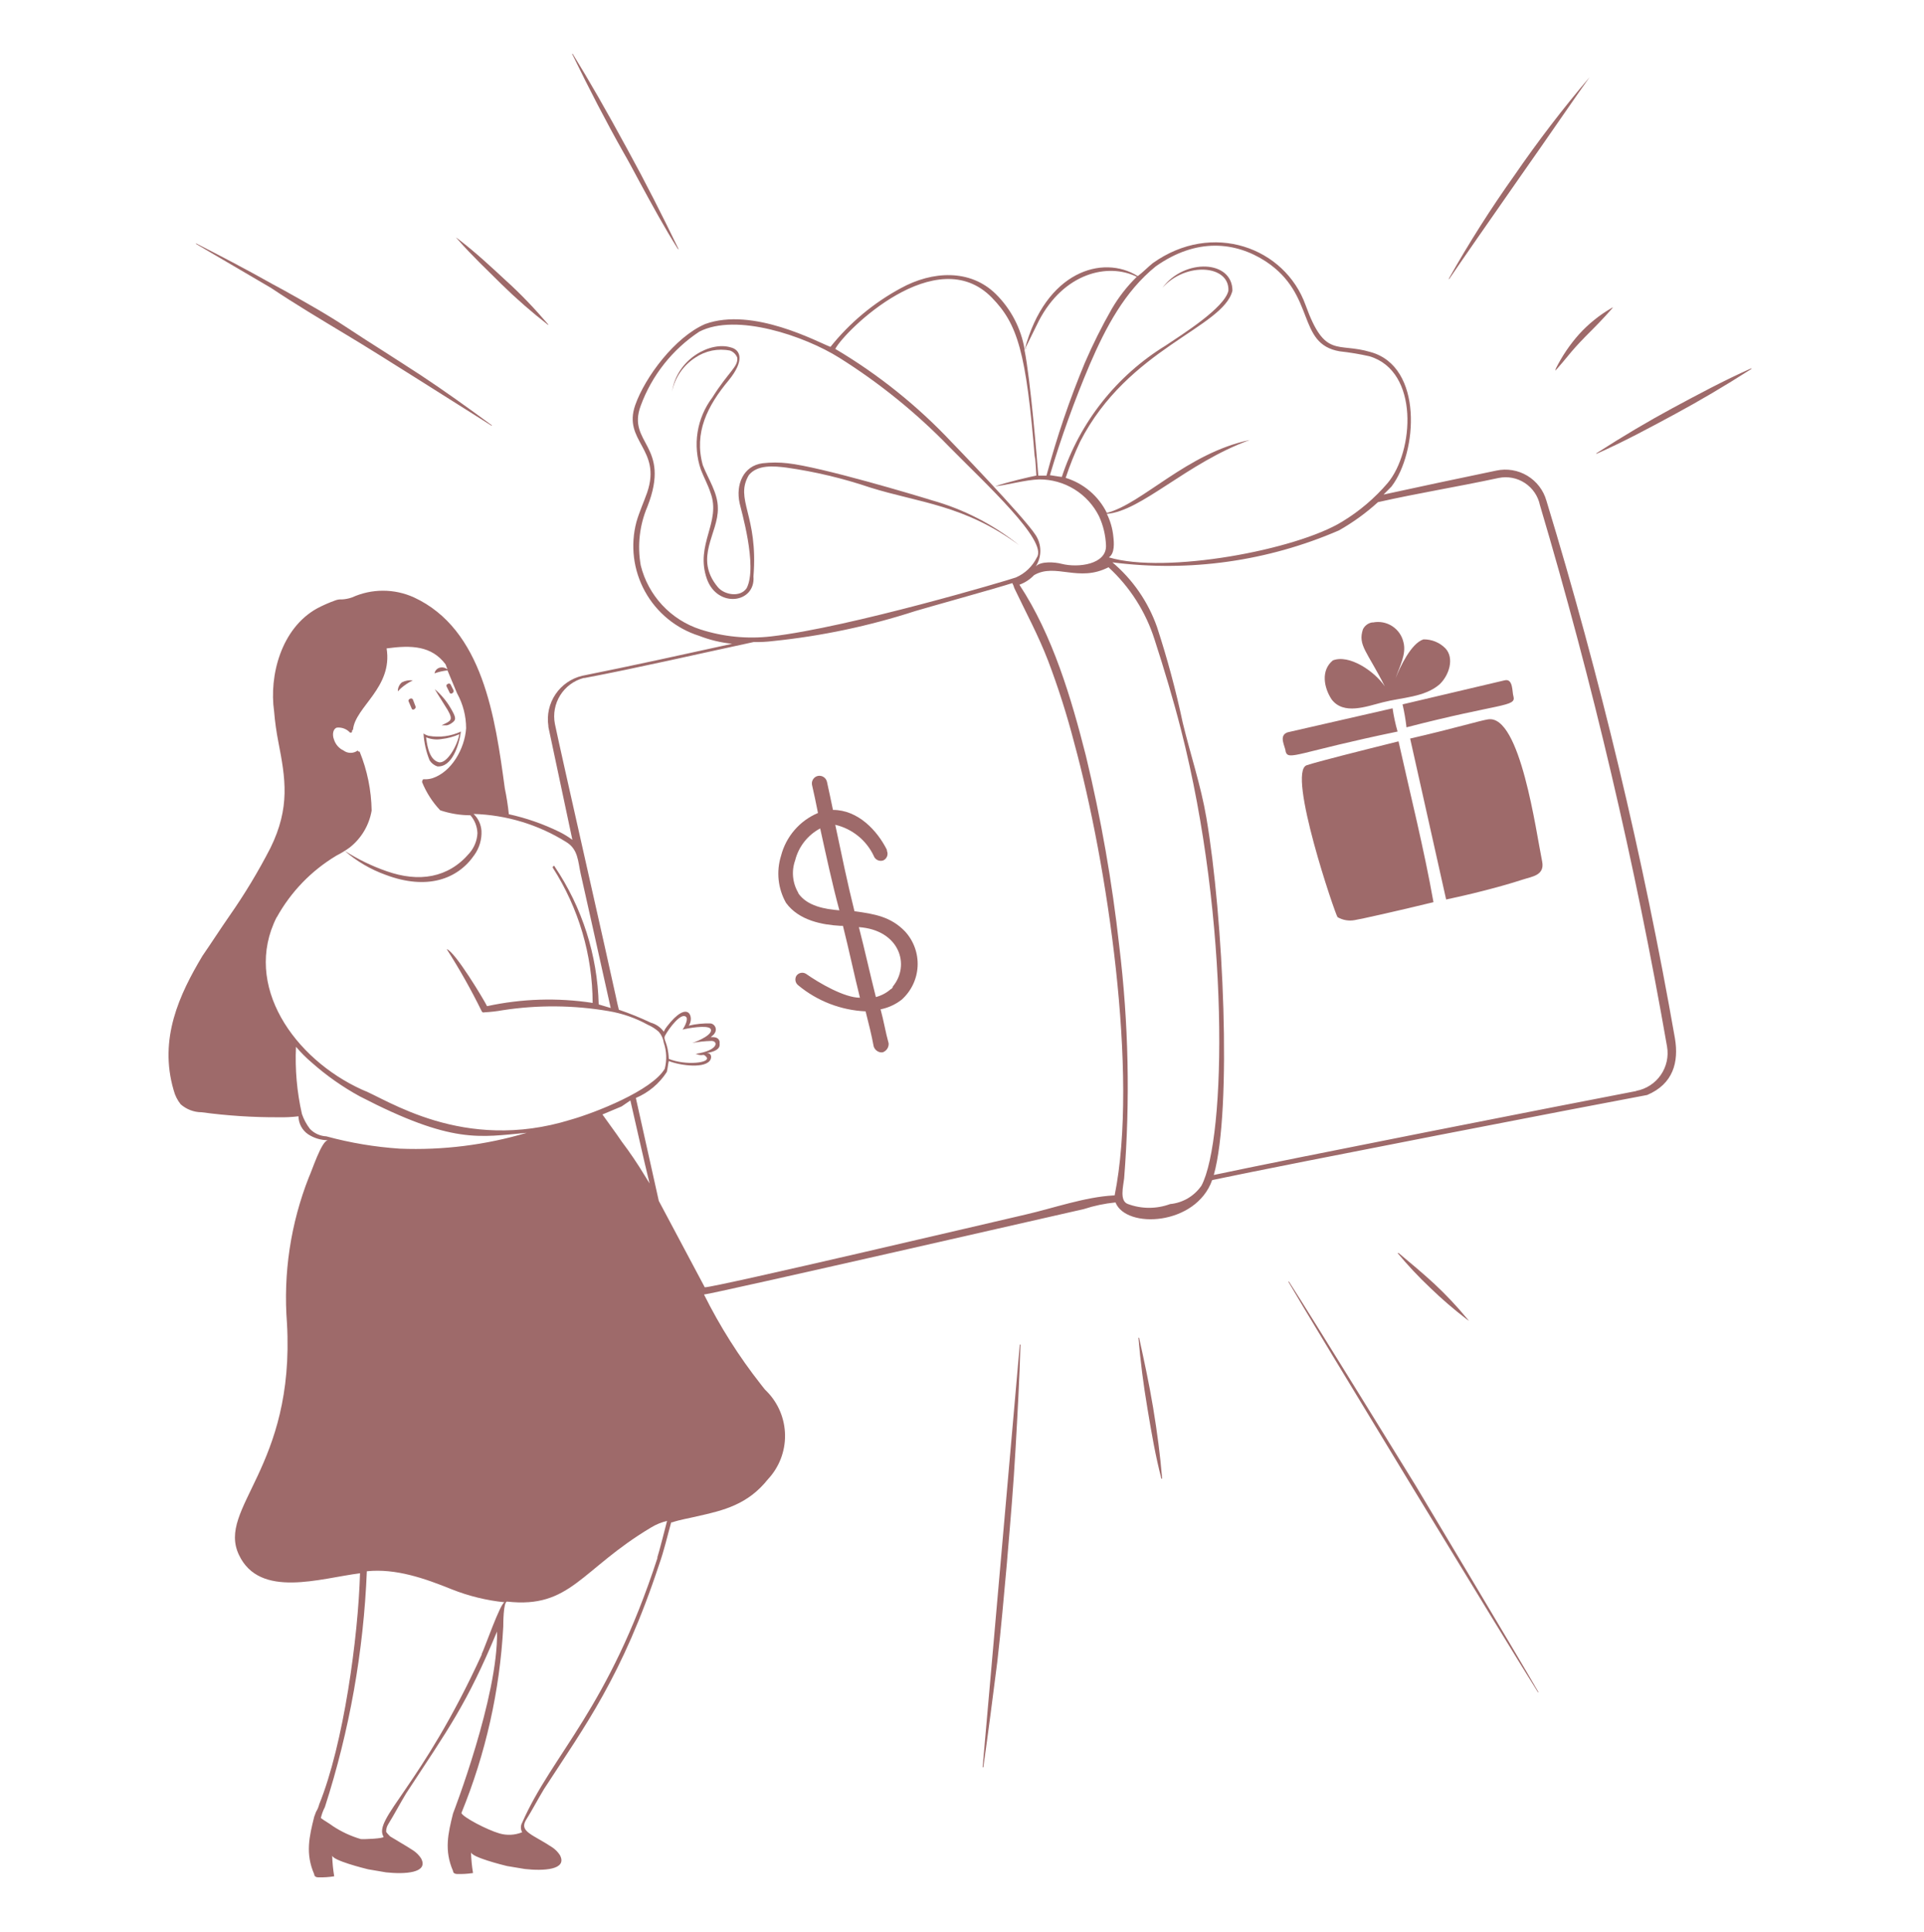 <svg width="248" height="249" viewBox="0 0 248 249" fill="none" xmlns="http://www.w3.org/2000/svg">
<path d="M53.214 87.685C52.733 87.629 52.247 87.715 51.815 87.933C51.642 88.072 51.505 88.25 51.412 88.452C51.32 88.653 51.276 88.874 51.283 89.096L51.667 88.712C52.134 88.302 52.654 87.957 53.214 87.685ZM56.926 93.477H57.619C57.829 93.424 58.026 93.332 58.201 93.204C58.832 92.796 58.819 92.499 58.102 91.286C57.559 90.349 56.86 89.512 56.035 88.811C56.555 89.702 57.173 90.618 57.706 91.509C58.51 92.895 58.027 92.92 56.926 93.477ZM52.669 90.395L53.053 91.286C53.176 91.682 53.696 91.286 53.56 91.039L53.214 90.135C53.053 89.851 52.533 90.135 52.669 90.395ZM58.461 88.972L58.077 88.205C57.941 87.945 57.433 88.205 57.557 88.452L57.941 89.232C58.077 89.615 58.584 89.232 58.461 88.972ZM55.367 97.981C55.601 98.352 55.954 98.631 56.369 98.773C58.238 98.909 59.154 96.125 59.413 94.281C58.125 94.884 56.682 95.079 55.28 94.838C55.031 94.781 54.796 94.676 54.587 94.528C54.664 95.713 54.927 96.878 55.367 97.981ZM56.926 95.246C57.712 95.157 58.48 94.948 59.203 94.627C58.98 96.038 57.594 98.513 56.53 98.228C55.156 97.857 55.008 95.506 54.921 95.023C55.555 95.285 56.25 95.362 56.926 95.246ZM132.215 45.066L132.315 44.719L132.215 44.954V45.066Z" fill="#9E6A6A"/>
<path d="M199.324 64.506C198.938 63.168 198.06 62.026 196.866 61.31C195.672 60.593 194.251 60.356 192.889 60.645C187.939 61.672 183.101 62.7 178.336 63.739L179.363 62.7C182.717 58.331 183.484 47.255 176.666 45.374C172.347 44.075 170.8 46.278 168.288 39.323C165.627 31.898 156.272 28.433 148.587 33.915C147.956 34.423 147.349 35.066 146.656 35.586C142.139 32.752 134.739 34.98 132.078 45.065C131.622 42.347 130.324 39.84 128.366 37.9C125.049 34.633 120.161 34.918 116.127 37.133C112.622 39.023 109.533 41.598 107.044 44.706C105.447 44.112 97.057 39.521 90.894 41.761C86.996 43.444 83.148 48.604 81.885 52.193C80.24 56.871 85.326 57.861 83.42 63.467C82.987 64.704 82.418 65.942 82.034 67.266C81.237 70.282 81.632 73.489 83.137 76.222C84.641 78.954 87.14 81.003 90.115 81.943C91.481 82.475 92.913 82.82 94.372 82.97C87.937 84.38 81.49 85.804 75.055 87.091C73.646 87.422 72.414 88.273 71.605 89.472C70.795 90.672 70.467 92.132 70.686 93.563V93.686L73.78 108.239C73.256 107.846 72.697 107.503 72.109 107.212C70.034 106.195 67.845 105.43 65.588 104.935C65.472 103.813 65.298 102.698 65.068 101.594C63.83 92.449 62.246 81.114 53.361 76.993C52.108 76.423 50.747 76.129 49.37 76.129C47.993 76.129 46.633 76.423 45.379 76.993C44.961 77.141 44.523 77.228 44.08 77.252C43.776 77.23 43.472 77.276 43.189 77.389C42.39 77.675 41.612 78.018 40.862 78.416C36.234 80.99 34.675 87.078 35.331 91.682C35.442 93.019 35.628 94.35 35.888 95.666C36.791 100.307 37.434 104.044 34.861 109.279C33.298 112.315 31.533 115.242 29.576 118.04C28.413 119.711 27.262 121.505 26.099 123.188C23.141 128.138 20.431 133.868 22.387 140.513C22.558 141.172 22.866 141.788 23.29 142.32C24.039 142.979 25.002 143.344 26 143.347C29.281 143.79 32.589 144.005 35.9 143.991C36.76 144.012 37.62 143.97 38.474 143.867C38.479 144.324 38.595 144.773 38.81 145.175C39.026 145.578 39.335 145.923 39.712 146.181C40.475 146.684 41.371 146.951 42.285 146.948C41.456 146.948 40.169 151.007 39.81 151.725C37.459 157.697 36.494 164.124 36.989 170.523C38.053 189.209 27.918 194.345 30.802 200.396C33.474 206.064 41.283 203.403 46.406 202.76C46.171 211.001 44.29 224.787 41.147 232.534C41.062 232.875 40.925 233.201 40.739 233.499L40.504 234.13C39.86 236.704 39.34 238.895 40.504 241.555C40.504 241.815 40.751 241.951 41.011 241.951C41.702 241.968 42.394 241.923 43.078 241.815C42.929 240.923 42.842 240.022 42.818 239.117C42.818 239.761 46.938 240.788 47.446 240.912L49.772 241.308C52.087 241.555 55.304 241.432 54.277 239.501C54.01 239.091 53.66 238.741 53.25 238.474C52.223 237.806 51.319 237.311 50.28 236.667C50.032 236.407 49.772 236.16 49.772 236.024C49.777 235.705 49.866 235.393 50.032 235.12C50.8 233.883 51.567 232.423 52.346 231.136C57.828 222.77 60.155 219.652 64.066 210.271C64.239 218.624 58.398 233.71 58.398 233.71C57.754 236.284 57.234 238.474 58.398 241.135C58.398 241.394 58.658 241.518 58.905 241.518C59.596 241.539 60.288 241.498 60.972 241.394C60.823 240.502 60.736 239.601 60.712 238.697C60.712 239.34 64.833 240.367 65.353 240.491L67.667 240.875C69.981 241.135 73.198 241.011 72.171 239.08C71.904 238.67 71.554 238.321 71.144 238.053C68.669 236.42 66.912 236.061 67.79 234.576C68.57 233.338 69.337 231.866 70.117 230.579C75.401 222.424 80.178 216.112 84.967 201.609C85.61 199.802 86.006 198.008 86.514 196.201H86.625C87.776 195.817 88.803 195.681 89.843 195.421C93.32 194.654 96.401 193.887 98.975 190.657C100.419 189.118 101.213 187.081 101.19 184.971C101.166 182.86 100.329 180.841 98.852 179.334L98.592 179.074L98.084 178.43C95.247 174.827 92.788 170.941 90.746 166.835C91.538 166.835 139.578 155.846 139.714 155.821C141.036 155.389 142.401 155.103 143.785 154.967C145.146 158.408 154.155 157.975 156.247 152.084C166.617 149.906 205.363 142.407 212.318 141.12C215.672 139.697 216.414 136.888 215.894 133.806C211.787 110.39 206.253 87.247 199.324 64.506ZM148.983 34.324C154.242 30.611 159.254 31.156 163.14 33.68C169.686 37.987 167.087 44.31 172.668 45.276C173.967 45.418 175.256 45.632 176.529 45.919C182.977 47.849 182.271 58.207 178.856 62.266C177.187 64.214 175.22 65.885 173.027 67.216C167.137 70.867 150.245 74.023 142.931 71.832C143.711 71.325 143.6 69.951 143.501 69.097C143.398 68.099 143.117 67.126 142.671 66.226C147.139 65.88 152.992 59.643 161.085 56.71C152.992 58.393 147.238 64.927 142.671 66.103C142.14 65.028 141.396 64.073 140.483 63.297C139.57 62.52 138.508 61.938 137.363 61.586C137.888 59.999 138.507 58.445 139.219 56.933C145.406 44.855 157.658 42.256 158.858 37.467C158.858 33.495 152.67 33.272 149.837 37.083C152.868 33.705 158.499 34.138 158.338 37.467C157.843 39.682 152.398 43.097 150.233 44.545C143.916 48.425 139.18 54.419 136.868 61.462C136.645 61.462 135.407 61.239 135.333 61.239C136.781 56.382 138.499 51.611 140.481 46.946C142.535 42.182 144.986 37.541 148.983 34.324ZM133.91 41.34C137.103 35.215 142.783 33.816 146.532 35.672C145.28 36.896 144.198 38.282 143.315 39.793C142.028 42.045 140.867 44.367 139.838 46.748C137.868 51.484 136.215 56.346 134.888 61.301H133.836C133.687 59.334 132.821 48.84 132.054 45.102C132.635 43.939 133.415 42.33 133.91 41.34ZM127.859 38.37C131.15 41.749 132.276 45.313 133.403 59.222V58.715C133.477 59.593 133.539 60.422 133.588 61.289C132.623 61.487 129.876 62.118 128.267 62.675C129.616 62.551 132.227 61.833 133.935 61.784C135.541 61.774 137.117 62.215 138.485 63.058C139.852 63.9 140.955 65.109 141.669 66.548C142.204 67.716 142.507 68.977 142.56 70.261C142.684 72.736 138.996 73.218 136.818 72.661C136.014 72.451 134.157 72.278 133.502 73.008C133.89 72.407 134.097 71.707 134.097 70.991C134.097 70.275 133.89 69.575 133.502 68.974C131.979 66.598 122.574 56.883 122.686 57.007C118.271 52.305 113.213 48.251 107.663 44.966C108.9 42.615 120.693 31.007 127.859 38.37ZM90.263 81.114C88.39 80.504 86.703 79.427 85.361 77.985C84.019 76.543 83.065 74.784 82.591 72.872C82.134 70.309 82.435 67.668 83.457 65.273C86.563 57.329 80.759 57.193 82.591 52.28C84.024 48.382 86.665 45.044 90.127 42.751C94.904 40.276 103.74 43.32 108.158 46.092C113.323 49.331 118.08 53.178 122.327 57.551C127.079 62.378 135.098 69.704 133.65 71.845C133.084 72.995 132.128 73.907 130.952 74.419C130.16 74.728 109.395 80.878 99.409 82.017C96.331 82.375 93.212 82.067 90.263 81.114ZM35.665 118.238C37.486 114.94 40.151 112.186 43.387 110.257C43.975 109.96 44.537 109.617 45.07 109.229C46.574 108.049 47.585 106.35 47.904 104.465C47.863 101.858 47.339 99.282 46.357 96.867H46.221L46.097 96.731C45.835 96.924 45.519 97.028 45.194 97.028C44.868 97.028 44.552 96.924 44.29 96.731C43.998 96.594 43.737 96.398 43.524 96.155C43.311 95.912 43.15 95.628 43.053 95.32C42.793 94.677 42.929 93.897 43.436 93.773C43.748 93.743 44.062 93.785 44.354 93.897C44.646 94.008 44.908 94.186 45.119 94.417H45.243C45.277 94.417 45.31 94.404 45.335 94.381C45.36 94.358 45.376 94.327 45.379 94.293V94.157L45.503 94.033C45.788 91.088 50.651 88.613 49.834 83.564C53.039 83.131 55.626 83.217 57.432 85.618L57.68 86.274C57.558 86.171 57.416 86.095 57.262 86.052C57.108 86.009 56.947 86.001 56.789 86.026C56.596 86.053 56.416 86.14 56.275 86.276C56.135 86.412 56.042 86.589 56.009 86.781C56.55 86.589 57.11 86.46 57.68 86.398L58.917 89.355C59.681 90.734 60.081 92.284 60.081 93.86C59.907 96.483 58.2 99.515 55.7 100.307C55.367 100.404 55.02 100.446 54.673 100.431H54.549C54.501 100.481 54.463 100.542 54.44 100.608C54.416 100.674 54.407 100.745 54.413 100.814C54.957 102.153 55.746 103.379 56.739 104.428C57.996 104.85 59.312 105.067 60.638 105.071C61.196 105.716 61.514 106.533 61.541 107.386C61.493 108.336 61.127 109.242 60.502 109.96C57.779 113.165 53.98 113.746 49.822 112.274C47.926 111.615 46.115 110.734 44.426 109.65C45.976 111 47.764 112.049 49.698 112.744C55.044 114.761 59.017 113.313 61.157 110.17C61.795 109.268 62.113 108.179 62.061 107.076C62.005 106.249 61.644 105.473 61.046 104.898C65.287 105.025 69.418 106.281 73.013 108.536C74.522 109.465 74.498 111.011 74.844 112.583C74.844 112.583 77.864 126.022 78.718 129.908L77.171 129.45C77.012 123.112 75.045 116.951 71.503 111.692C71.503 111.556 71.243 111.556 71.243 111.816C74.585 117.019 76.372 123.068 76.391 129.252C71.866 128.559 67.252 128.702 62.779 129.673C62.469 129.005 58.658 122.619 57.581 122.322C59.231 124.896 60.724 127.544 62.061 130.267C62.09 130.346 62.142 130.414 62.209 130.465C62.29 130.49 62.376 130.49 62.457 130.465C63.245 130.424 64.031 130.333 64.808 130.193C69.322 129.499 73.918 129.537 78.421 130.304C80.204 130.6 81.925 131.198 83.507 132.074C84.023 132.296 84.499 132.601 84.917 132.977C85.263 133.375 85.487 133.865 85.561 134.388C85.929 135.47 85.972 136.636 85.685 137.741C84.026 140.563 76.676 143.422 73.582 144.3C59.672 148.619 49.76 141.578 46.679 140.439C37.917 136.467 31.235 126.975 35.665 118.201V118.238ZM91.575 132.569C92.07 133.249 90.028 134.177 89.224 134.413C90.041 134.262 90.868 134.175 91.699 134.153C92.602 134.153 92.639 135.39 89.645 135.823C89.768 135.823 90.028 135.959 90.152 135.959C90.684 136.046 90.635 135.774 91.055 136.219C91.686 136.999 88.345 137.345 86.204 136.467C86.13 134.351 85.425 133.992 85.722 133.472C86.192 132.581 87.9 130.267 88.494 131.133C88.667 131.529 88.209 132.371 87.986 132.692C88.618 132.519 91.13 132.074 91.575 132.569ZM81.254 141.825C82.145 145.686 82.925 149.25 83.729 152.517L83.086 151.478C82.176 149.972 81.189 148.514 80.128 147.109C79.349 145.946 78.458 144.783 77.653 143.632L80.128 142.592L81.254 141.825ZM42.075 146.453C41.274 146.416 40.518 146.075 39.959 145.501C39.51 144.918 39.159 144.266 38.919 143.57C38.273 140.731 38.015 137.817 38.152 134.908C38.78 135.647 39.467 136.334 40.206 136.962C42.099 138.638 44.174 140.095 46.394 141.305C58.348 147.493 61.788 146.54 67.889 145.996C62.589 147.569 57.066 148.259 51.542 148.037C48.342 147.825 45.17 147.295 42.075 146.453ZM62.11 213.204C54.314 230.257 48.052 234.415 49.438 236.717C49.587 236.952 46.753 237.063 46.505 237.014C45.228 236.641 44.014 236.078 42.904 235.343C42.385 234.947 41.877 234.7 41.357 234.304C41.469 233.813 41.644 233.339 41.877 232.893C45.049 223.054 46.868 212.829 47.285 202.5C50.998 202.116 54.71 203.403 58.224 204.826C60.409 205.695 62.704 206.258 65.043 206.497C64.511 206.534 62.432 212.524 62.073 213.204H62.11ZM84.757 200.743C78.433 220.233 71.206 226.037 67.308 234.898C67.199 235.086 67.142 235.299 67.142 235.516C67.142 235.734 67.199 235.947 67.308 236.135C66.371 236.518 65.333 236.57 64.362 236.284C62.754 235.813 59.685 234.205 59.474 233.66C62.603 226.011 64.427 217.892 64.87 209.64C64.87 209.393 64.87 206.373 65.365 206.41C73.582 207.326 74.856 202.265 83.927 196.857C84.562 196.468 85.256 196.183 85.982 196.015C85.982 196.015 84.88 200.334 84.719 200.743H84.757ZM143.711 154.064H143.55C139.838 154.262 135.816 155.698 132.153 156.539C128.7 157.331 92.429 165.87 90.845 165.907L84.917 154.769L81.96 141.503C83.594 140.816 84.983 139.651 85.945 138.162C86.081 137.642 86.081 137.259 86.204 136.739C87.603 137.321 91.093 137.803 91.612 136.492C91.748 136.096 91.612 135.712 91.105 135.712C93.258 135.341 92.652 134.474 92.775 134.301C92.639 133.658 92.132 133.658 91.612 133.658C91.748 133.522 91.996 133.398 92.132 133.138C92.206 133.029 92.252 132.904 92.266 132.773C92.28 132.642 92.262 132.51 92.213 132.388C92.164 132.266 92.086 132.157 91.986 132.072C91.885 131.987 91.766 131.928 91.637 131.9C90.676 131.865 89.714 131.961 88.778 132.185C89.521 131.183 88.778 128.633 85.945 132.321C85.788 132.517 85.659 132.734 85.561 132.965C85.153 132.398 84.563 131.988 83.89 131.801C82.55 131.165 81.174 130.607 79.769 130.131C79.646 129.611 79.51 129.104 79.386 128.448C78.482 124.203 72.245 96.793 71.528 93.303C71.277 92.028 71.522 90.706 72.211 89.605C72.901 88.503 73.984 87.706 75.24 87.375H75.364C81.935 86.138 90.56 84.158 97.132 82.747C97.992 82.763 98.852 82.718 99.706 82.611C105.917 81.971 112.044 80.677 117.983 78.75C119.283 78.354 128.799 75.706 130.482 75.149C130.596 75.351 130.683 75.567 130.742 75.792C132.276 79.01 133.823 81.844 135.11 85.185C136.418 88.64 137.537 92.164 138.464 95.741C142.684 111.172 146.817 138.496 143.674 154.064H143.711ZM154.848 152.827C154.389 153.487 153.791 154.039 153.097 154.445C152.402 154.851 151.627 155.101 150.827 155.178C149.077 155.822 147.156 155.822 145.406 155.178C144.268 154.807 144.788 152.888 144.899 151.874C145.689 141.887 145.478 131.846 144.268 121.901C143.352 113.66 141.918 105.485 139.974 97.424C138.093 89.999 135.692 81.868 131.398 75.359C132.116 75.098 132.764 74.675 133.291 74.122C136.063 72.513 139.021 75.099 142.882 73.107C145.641 75.641 147.689 78.854 148.822 82.425C150.059 86.249 151.21 90.073 152.225 94.033C158.536 118.622 158.078 146.775 154.861 152.814L154.848 152.827ZM210.907 140.612C202.789 142.159 165.231 149.547 156.457 151.428C158.833 142.889 157.695 118.214 155.492 105.344C154.799 101.26 153.438 97.226 152.46 93.167C151.573 88.985 150.461 84.854 149.131 80.792C147.991 77.558 146.009 74.688 143.389 72.476C153.318 73.756 163.408 72.332 172.594 68.355C174.399 67.332 176.084 66.112 177.618 64.717C182.766 63.553 187.766 62.761 193.174 61.598C194.344 61.36 195.56 61.595 196.557 62.251C197.554 62.908 198.251 63.932 198.495 65.1C205.299 88.025 210.77 111.325 214.88 134.883C215.1 136.163 214.809 137.479 214.068 138.546C213.327 139.614 212.196 140.347 210.92 140.588L210.907 140.612Z" fill="#9E6A6A"/>
<path d="M96.526 61.227C97.639 59.853 99.793 60.064 101.364 60.262C105.041 60.783 108.662 61.645 112.18 62.836C118.479 64.803 124.308 65.063 131.361 70.261C128.033 67.589 124.198 65.619 120.088 64.469C118.108 63.85 105.844 60.175 101.525 59.705C100.452 59.581 99.368 59.581 98.295 59.705C95.82 60.027 94.806 62.44 95.338 64.853C95.474 65.571 97.701 72.983 96.241 75.805C95.4 77.042 93.345 76.659 92.529 75.669C89.373 71.882 92.628 68.739 92.529 65.472C92.529 63.504 91.291 61.759 90.586 59.94C89.435 55.757 91.18 52.305 93.927 49.013C96.031 46.439 95.449 45.065 94.174 44.768C91.576 43.976 87.282 46.241 86.626 50.448C86.809 49.559 87.169 48.716 87.683 47.968C88.197 47.22 88.856 46.582 89.621 46.092C90.273 45.649 91.008 45.341 91.781 45.185C92.555 45.03 93.352 45.032 94.125 45.189C94.33 45.269 94.516 45.39 94.672 45.546C94.827 45.701 94.949 45.887 95.028 46.092C95.189 47.256 93.915 47.887 91.811 51.24C90.825 52.549 90.175 54.079 89.918 55.697C89.661 57.316 89.805 58.972 90.338 60.522C90.734 61.549 91.242 62.452 91.576 63.479C93.011 67.303 89.546 70.137 91.118 74.617C92.492 78.441 97.404 77.735 97.12 74.295C97.763 66.338 94.657 64.407 96.526 61.227ZM191.813 92.709C190.91 92.833 187.173 93.947 181.765 95.184C183.312 102.139 184.859 108.97 186.405 115.924C191.355 114.885 195.155 113.734 196.305 113.35C197.456 112.967 199.139 112.831 198.78 111.024C198.001 107.262 195.971 92.066 191.813 92.709ZM168.425 98.624C165.851 99.528 172.137 117.942 172.409 118.201C173.071 118.585 173.847 118.721 174.6 118.585C175.379 118.461 180.008 117.434 184.772 116.271C183.534 109.316 181.814 102.498 180.267 95.543C175.119 96.83 169.971 98.117 168.425 98.624ZM181.295 93.736C193.472 90.581 195.452 91.125 195.08 89.739C194.895 89.232 195.08 87.375 193.917 87.685L180.787 90.778C181.011 91.754 181.181 92.742 181.295 93.736ZM179.5 91.286L165.974 94.38C164.737 94.8 165.69 96.224 165.714 96.855C166.073 98.092 167.224 96.954 180.144 94.281C179.861 93.298 179.646 92.298 179.5 91.286ZM171.642 90.135C173.189 92.189 176.146 91.038 178.213 90.519C180.688 89.875 183.621 89.875 185.551 88.204C186.789 87.041 187.494 84.838 186.319 83.564C185.949 83.189 185.508 82.892 185.021 82.692C184.534 82.492 184.011 82.393 183.485 82.401C181.889 82.896 180.428 86.026 179.884 87.425C180.404 85.878 181.295 84.331 180.911 82.797C180.721 81.936 180.201 81.185 179.463 80.704C178.725 80.222 177.827 80.05 176.963 80.223H176.827C176.579 80.27 176.345 80.376 176.145 80.531C175.945 80.685 175.785 80.885 175.676 81.114C175.008 83.168 176.208 83.923 178.498 88.452C177.149 86.484 173.907 84.294 171.803 85.111C170.231 86.398 170.64 88.613 171.642 90.135ZM110.138 117.434C109.235 113.821 108.468 110.096 107.663 106.297C108.734 106.548 109.735 107.036 110.592 107.726C111.449 108.415 112.14 109.289 112.613 110.281C112.654 110.403 112.718 110.516 112.802 110.612C112.887 110.709 112.989 110.788 113.105 110.844C113.22 110.901 113.345 110.934 113.473 110.941C113.601 110.949 113.73 110.931 113.851 110.888C114.076 110.785 114.252 110.598 114.34 110.366C114.429 110.134 114.422 109.877 114.321 109.65C114.325 109.609 114.325 109.568 114.321 109.527C113.084 107.052 110.609 104.379 107.366 104.379C107.119 103.228 106.859 101.904 106.599 100.777C106.545 100.521 106.393 100.297 106.176 100.151C105.959 100.005 105.693 99.95 105.436 99.998C105.18 100.051 104.956 100.204 104.813 100.422C104.669 100.639 104.617 100.905 104.669 101.161C104.928 102.324 105.188 103.475 105.436 104.775C104.269 105.267 103.232 106.023 102.406 106.982C101.579 107.942 100.986 109.079 100.671 110.306C100.36 111.305 100.256 112.358 100.366 113.399C100.477 114.439 100.8 115.446 101.315 116.358C102.998 118.672 106.079 119.191 108.27 119.315H108.653C109.433 122.409 110.076 125.503 110.844 128.584C108.827 128.584 105.584 126.691 103.889 125.503C103.689 125.379 103.449 125.336 103.218 125.385C102.988 125.433 102.785 125.569 102.651 125.763C102.533 125.964 102.494 126.203 102.542 126.432C102.59 126.66 102.722 126.863 102.911 127C105.36 129.023 108.4 130.196 111.574 130.341C111.97 131.888 112.353 133.435 112.613 134.846C112.673 135.046 112.789 135.226 112.947 135.364C113.104 135.502 113.297 135.592 113.504 135.625H113.764C114.005 135.546 114.213 135.389 114.354 135.178C114.495 134.967 114.562 134.715 114.544 134.462C114.148 133.051 113.9 131.505 113.504 130.081C114.491 129.883 115.418 129.46 116.214 128.844C116.826 128.299 117.324 127.637 117.678 126.898C118.032 126.159 118.236 125.356 118.277 124.538C118.318 123.719 118.197 122.901 117.919 122.129C117.642 121.358 117.214 120.65 116.66 120.045C114.816 118.127 112.712 117.793 110.138 117.434ZM102.924 115.108C102.543 114.48 102.307 113.776 102.232 113.047C102.157 112.317 102.245 111.579 102.491 110.888C102.711 110.013 103.112 109.195 103.668 108.485C104.225 107.775 104.924 107.19 105.72 106.767C106.488 110.244 107.255 113.845 108.195 117.323C106.352 117.174 104.037 116.791 102.887 115.108H102.924ZM115.088 127.136V127.21C114.965 127.347 114.952 127.47 114.828 127.47C114.276 127.962 113.614 128.314 112.898 128.497C112.118 125.416 111.475 122.446 110.708 119.488C115.917 119.847 117.378 124.352 115.088 127.136ZM126.659 227.77H126.746C127.377 223.352 127.983 218.649 128.552 214.157C129.035 209.962 129.406 205.618 129.79 201.423L129.864 200.508C130.26 195.867 130.644 191.325 130.891 186.895C131.163 182.217 131.411 177.651 131.535 173.283H131.448L126.659 227.77ZM146.83 172.404H146.744C146.991 175.386 147.362 178.294 147.907 181.549C148.451 184.804 148.934 187.625 149.701 190.57H149.8C149.553 187.613 149.169 184.63 148.637 181.425C148.105 178.22 147.461 175.3 146.83 172.404ZM166.148 165.177H166.061C168.684 169.756 195.464 213.774 198.236 218.092H198.31C195.761 213.637 182.606 191.672 182.47 191.449C182.334 191.226 168.944 169.496 166.148 165.177ZM184.388 166.006C185.858 167.426 187.407 168.76 189.029 170.003L189.351 170.238L189.103 169.941C187.784 168.344 186.362 166.836 184.846 165.424C183.324 164.026 181.777 162.739 180.28 161.489H180.144C181.465 163.08 182.882 164.589 184.388 166.006ZM49.501 45.3C47.941 44.31 46.345 43.296 44.798 42.269C42.175 40.524 39.341 38.94 36.606 37.417L35.17 36.638C31.557 34.608 28.315 32.925 25.27 31.366V31.44L34.935 37.108C38.029 39.175 41.296 41.13 44.464 43.036C47.447 44.818 50.478 46.748 53.993 48.951L63.386 54.879V54.804C60.23 52.478 57.198 50.312 54.24 48.357C52.694 47.342 51.085 46.328 49.501 45.3ZM65.192 36.143C63.286 34.373 61.319 32.542 59.129 30.859L58.77 30.587L59.067 30.933C60.774 32.888 62.779 34.782 64.611 36.601C66.525 38.477 68.545 40.241 70.662 41.885V41.811C68.979 39.843 67.123 37.875 65.192 36.143ZM73.818 6.938H73.743C75.946 11.479 78.149 15.724 80.314 19.56C81.032 20.798 81.75 22.159 82.443 23.446C84.002 26.317 85.611 29.287 87.393 32.109H87.467C85.388 27.802 83.21 23.508 80.909 19.313C78.149 14.227 75.959 10.415 73.818 6.938ZM195.909 22.827C199.622 17.556 203.334 12.111 204.894 9.945C201.461 13.986 198.235 18.199 195.229 22.567C192.159 26.877 189.321 31.346 186.727 35.957H186.801C188.299 33.742 192.16 28.198 195.909 22.827ZM207.901 39.596L207.653 39.744C206.112 40.644 204.718 41.775 203.52 43.098C202.342 44.426 201.344 45.903 200.55 47.491L200.476 47.775L200.711 47.516C201.169 47.008 201.614 46.464 202.047 45.944C202.721 45.113 203.435 44.316 204.188 43.556L204.25 43.481C205.488 42.244 206.651 41.081 207.789 39.769L207.901 39.596ZM225.746 47.553V47.466C222.256 49.013 218.853 50.844 215.561 52.614C212.467 54.285 209.262 56.178 205.772 58.418V58.492C209.25 56.958 212.653 55.126 215.945 53.344C219.038 51.673 222.268 49.78 225.746 47.553Z" fill="#9E6A6A"/>
</svg>
